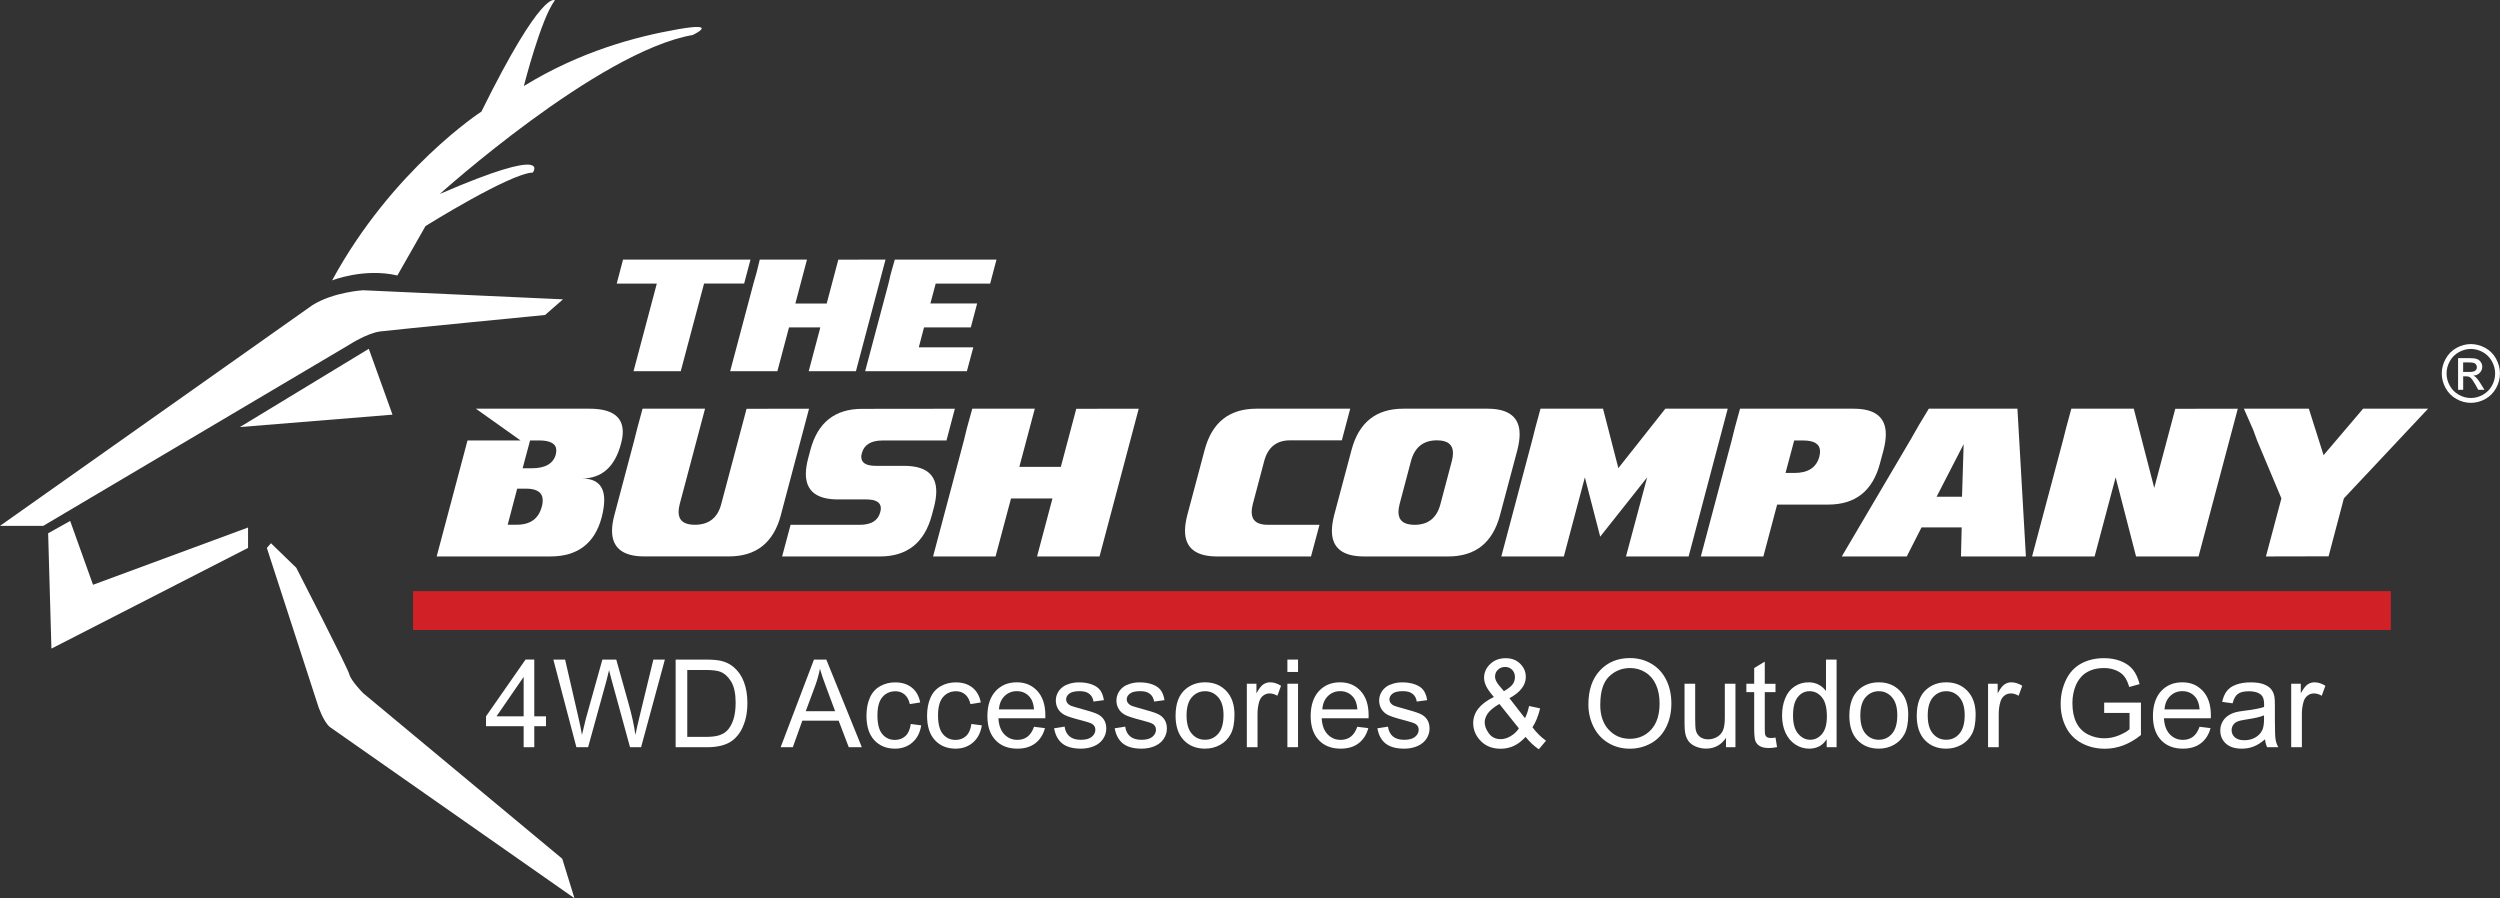 <svg xmlns="http://www.w3.org/2000/svg" fill="none" viewBox="0 0 167 60" height="60" width="167">
<rect x="0" y="0" width="167" height="60" fill="#333333" stroke="none"/>
<g clip-path="url(#clip0_3330_167)">
<path fill="white" d="M34.98 49.912V48.51H32.465V47.85L35.108 44.056H35.69V47.85H36.472V48.51H35.69V49.912H34.98ZM34.98 47.853V45.215L33.165 47.853H34.98Z"></path>
<path fill="white" d="M38.503 49.912L36.964 44.06H37.749L38.631 47.894C38.725 48.295 38.807 48.696 38.875 49.091C39.022 48.465 39.11 48.105 39.135 48.011L40.239 44.06H41.166L41.995 47.022C42.204 47.758 42.355 48.447 42.445 49.094C42.52 48.724 42.614 48.301 42.733 47.821L43.644 44.063H44.413L42.824 49.915H42.086L40.865 45.456C40.762 45.083 40.703 44.855 40.684 44.77C40.624 45.039 40.565 45.269 40.515 45.456L39.285 49.915H38.503V49.912Z"></path>
<path fill="white" d="M45.133 49.912V44.06H47.129C47.58 44.06 47.924 44.088 48.162 44.145C48.493 44.221 48.778 44.363 49.013 44.565C49.319 44.827 49.548 45.159 49.698 45.566C49.848 45.97 49.926 46.435 49.926 46.956C49.926 47.401 49.876 47.793 49.773 48.137C49.67 48.481 49.538 48.766 49.379 48.99C49.219 49.214 49.041 49.391 48.85 49.52C48.659 49.65 48.428 49.748 48.159 49.814C47.889 49.88 47.577 49.915 47.226 49.915H45.133V49.912ZM45.903 49.224H47.142C47.523 49.224 47.824 49.189 48.043 49.116C48.262 49.044 48.434 48.942 48.562 48.813C48.744 48.63 48.884 48.383 48.988 48.074C49.088 47.764 49.141 47.389 49.141 46.946C49.141 46.334 49.041 45.863 48.844 45.535C48.644 45.206 48.403 44.985 48.118 44.874C47.911 44.795 47.583 44.754 47.126 44.754H45.909V49.224H45.903Z"></path>
<path fill="white" d="M52.148 49.912L54.372 44.06H55.198L57.57 49.912H56.697L56.021 48.14H53.596L52.961 49.912H52.148ZM53.822 47.508H55.787L55.183 45.888C54.998 45.396 54.86 44.991 54.773 44.675C54.698 45.051 54.594 45.424 54.46 45.794L53.825 47.508H53.822Z"></path>
<path fill="white" d="M60.837 48.361L61.537 48.453C61.462 48.939 61.265 49.322 60.949 49.596C60.633 49.871 60.248 50.01 59.788 50.01C59.213 50.01 58.753 49.821 58.402 49.442C58.052 49.063 57.88 48.519 57.88 47.812C57.88 47.354 57.955 46.953 58.105 46.612C58.255 46.267 58.484 46.012 58.79 45.838C59.097 45.667 59.432 45.582 59.791 45.582C60.248 45.582 60.621 45.699 60.912 45.933C61.203 46.166 61.387 46.495 61.468 46.924L60.777 47.032C60.711 46.748 60.596 46.533 60.427 46.391C60.258 46.248 60.057 46.176 59.82 46.176C59.46 46.176 59.169 46.305 58.947 46.564C58.721 46.823 58.612 47.234 58.612 47.796C58.612 48.358 58.721 48.778 58.937 49.037C59.153 49.296 59.435 49.426 59.782 49.426C60.06 49.426 60.295 49.34 60.483 49.167C60.671 48.993 60.789 48.728 60.84 48.368L60.837 48.361Z"></path>
<path fill="white" d="M64.885 48.361L65.586 48.453C65.511 48.939 65.314 49.322 64.998 49.596C64.682 49.871 64.297 50.01 63.837 50.01C63.261 50.01 62.801 49.821 62.451 49.442C62.1 49.063 61.928 48.519 61.928 47.812C61.928 47.354 62.004 46.953 62.154 46.612C62.304 46.267 62.532 46.012 62.839 45.838C63.145 45.667 63.48 45.582 63.84 45.582C64.297 45.582 64.669 45.699 64.96 45.933C65.251 46.166 65.436 46.495 65.517 46.924L64.826 47.032C64.76 46.748 64.644 46.533 64.475 46.391C64.306 46.248 64.106 46.176 63.868 46.176C63.508 46.176 63.218 46.305 62.995 46.564C62.77 46.823 62.66 47.234 62.66 47.796C62.66 48.358 62.77 48.778 62.986 49.037C63.202 49.296 63.483 49.426 63.831 49.426C64.109 49.426 64.344 49.34 64.532 49.167C64.719 48.993 64.838 48.728 64.888 48.368L64.885 48.361Z"></path>
<path fill="white" d="M69.068 48.548L69.804 48.639C69.688 49.072 69.472 49.41 69.159 49.65C68.846 49.89 68.446 50.01 67.958 50.01C67.344 50.01 66.856 49.821 66.496 49.438C66.137 49.056 65.958 48.523 65.958 47.831C65.958 47.139 66.14 46.564 66.503 46.169C66.866 45.775 67.338 45.579 67.917 45.579C68.496 45.579 68.937 45.772 69.294 46.157C69.65 46.542 69.829 47.085 69.829 47.787C69.829 47.828 69.829 47.894 69.826 47.979H66.694C66.719 48.444 66.85 48.8 67.085 49.05C67.319 49.296 67.61 49.423 67.964 49.423C68.224 49.423 68.449 49.353 68.633 49.214C68.818 49.075 68.965 48.854 69.072 48.551L69.068 48.548ZM66.731 47.386H69.075C69.043 47.029 68.953 46.76 68.805 46.583C68.58 46.305 68.286 46.169 67.923 46.169C67.598 46.169 67.323 46.28 67.1 46.501C66.878 46.722 66.753 47.016 66.731 47.389V47.386Z"></path>
<path fill="white" d="M70.411 48.649L71.115 48.538C71.155 48.822 71.265 49.041 71.446 49.192C71.628 49.344 71.878 49.419 72.204 49.419C72.529 49.419 72.773 49.353 72.933 49.217C73.092 49.081 73.17 48.927 73.17 48.744C73.17 48.583 73.101 48.453 72.961 48.361C72.864 48.298 72.62 48.216 72.232 48.118C71.709 47.986 71.349 47.869 71.146 47.774C70.946 47.676 70.792 47.543 70.686 47.37C70.583 47.199 70.529 47.01 70.529 46.801C70.529 46.612 70.573 46.438 70.658 46.277C70.742 46.116 70.861 45.983 71.008 45.876C71.118 45.794 71.271 45.724 71.462 45.667C71.653 45.611 71.859 45.582 72.078 45.582C72.407 45.582 72.698 45.629 72.945 45.724C73.195 45.819 73.377 45.948 73.496 46.113C73.615 46.277 73.696 46.495 73.74 46.77L73.045 46.864C73.014 46.646 72.923 46.476 72.77 46.353C72.62 46.23 72.404 46.169 72.128 46.169C71.803 46.169 71.568 46.223 71.427 46.334C71.287 46.444 71.218 46.571 71.218 46.716C71.218 46.807 71.246 46.893 71.305 46.969C71.365 47.044 71.456 47.111 71.578 47.161C71.65 47.187 71.859 47.25 72.207 47.344C72.71 47.48 73.061 47.591 73.261 47.679C73.461 47.764 73.618 47.891 73.73 48.055C73.843 48.219 73.899 48.425 73.899 48.671C73.899 48.917 73.83 49.135 73.693 49.347C73.555 49.558 73.355 49.723 73.095 49.836C72.835 49.95 72.538 50.01 72.21 50.01C71.665 50.01 71.249 49.896 70.961 49.666C70.677 49.438 70.492 49.097 70.414 48.649H70.411Z"></path>
<path fill="white" d="M74.459 48.649L75.163 48.538C75.204 48.822 75.314 49.041 75.495 49.192C75.676 49.344 75.927 49.419 76.252 49.419C76.578 49.419 76.822 49.353 76.981 49.217C77.141 49.081 77.219 48.927 77.219 48.744C77.219 48.583 77.15 48.453 77.009 48.361C76.912 48.298 76.668 48.216 76.28 48.118C75.758 47.986 75.398 47.869 75.195 47.774C74.994 47.676 74.841 47.543 74.735 47.37C74.631 47.199 74.578 47.01 74.578 46.801C74.578 46.612 74.622 46.438 74.707 46.277C74.791 46.116 74.91 45.983 75.057 45.876C75.166 45.794 75.32 45.724 75.511 45.667C75.701 45.611 75.908 45.582 76.127 45.582C76.456 45.582 76.746 45.629 76.994 45.724C77.244 45.819 77.425 45.948 77.544 46.113C77.663 46.277 77.745 46.495 77.788 46.77L77.094 46.864C77.062 46.646 76.972 46.476 76.818 46.353C76.668 46.23 76.452 46.169 76.177 46.169C75.852 46.169 75.617 46.223 75.476 46.334C75.335 46.444 75.266 46.571 75.266 46.716C75.266 46.807 75.295 46.893 75.354 46.969C75.414 47.044 75.504 47.111 75.626 47.161C75.698 47.187 75.908 47.25 76.255 47.344C76.759 47.48 77.109 47.591 77.31 47.679C77.51 47.764 77.666 47.891 77.779 48.055C77.892 48.219 77.948 48.425 77.948 48.671C77.948 48.917 77.879 49.135 77.741 49.347C77.604 49.558 77.403 49.723 77.144 49.836C76.884 49.95 76.587 50.01 76.258 50.01C75.714 50.01 75.298 49.896 75.01 49.666C74.725 49.438 74.541 49.097 74.462 48.649H74.459Z"></path>
<path fill="white" d="M78.53 47.793C78.53 47.007 78.746 46.425 79.177 46.05C79.537 45.737 79.978 45.579 80.498 45.579C81.077 45.579 81.546 45.768 81.912 46.151C82.278 46.533 82.463 47.06 82.463 47.733C82.463 48.279 82.381 48.709 82.219 49.022C82.056 49.334 81.821 49.577 81.512 49.751C81.202 49.925 80.864 50.01 80.498 50.01C79.91 50.01 79.434 49.821 79.071 49.438C78.708 49.059 78.527 48.51 78.527 47.793H78.53ZM79.262 47.793C79.262 48.336 79.378 48.744 79.612 49.012C79.847 49.284 80.141 49.416 80.498 49.416C80.855 49.416 81.145 49.281 81.38 49.009C81.615 48.737 81.731 48.324 81.731 47.768C81.731 47.243 81.612 46.845 81.377 46.577C81.142 46.308 80.848 46.173 80.498 46.173C80.147 46.173 79.847 46.308 79.612 46.577C79.378 46.845 79.262 47.253 79.262 47.793Z"></path>
<path fill="white" d="M83.289 49.912V45.674H83.93V46.315C84.093 46.015 84.243 45.816 84.384 45.721C84.525 45.626 84.675 45.579 84.841 45.579C85.082 45.579 85.326 45.655 85.573 45.809L85.329 46.476C85.154 46.372 84.981 46.321 84.806 46.321C84.65 46.321 84.512 46.368 84.387 46.463C84.262 46.558 84.174 46.688 84.121 46.855C84.043 47.111 84.002 47.389 84.002 47.692V49.912H83.292H83.289Z"></path>
<path fill="white" d="M85.998 44.887V44.06H86.709V44.887H85.998ZM85.998 49.912V45.673H86.709V49.912H85.998Z"></path>
<path fill="white" d="M90.666 48.548L91.402 48.639C91.286 49.072 91.07 49.41 90.757 49.65C90.444 49.89 90.044 50.01 89.556 50.01C88.942 50.01 88.454 49.821 88.095 49.438C87.735 49.056 87.553 48.523 87.553 47.831C87.553 47.139 87.735 46.564 88.098 46.169C88.461 45.775 88.933 45.579 89.512 45.579C90.091 45.579 90.532 45.772 90.889 46.157C91.245 46.542 91.424 47.085 91.424 47.787C91.424 47.828 91.424 47.894 91.421 47.979H88.289C88.314 48.444 88.445 48.8 88.68 49.05C88.914 49.296 89.205 49.423 89.559 49.423C89.819 49.423 90.044 49.353 90.228 49.214C90.413 49.075 90.56 48.854 90.666 48.551V48.548ZM88.332 47.386H90.676C90.645 47.029 90.554 46.76 90.407 46.583C90.181 46.305 89.887 46.169 89.525 46.169C89.199 46.169 88.924 46.28 88.702 46.501C88.48 46.722 88.354 47.016 88.332 47.389V47.386Z"></path>
<path fill="white" d="M92.012 48.649L92.716 48.538C92.757 48.822 92.866 49.041 93.044 49.192C93.226 49.344 93.476 49.419 93.802 49.419C94.127 49.419 94.371 49.353 94.531 49.217C94.69 49.081 94.768 48.927 94.768 48.744C94.768 48.583 94.7 48.453 94.559 48.361C94.462 48.298 94.218 48.216 93.83 48.118C93.307 47.986 92.947 47.869 92.744 47.774C92.544 47.676 92.391 47.543 92.284 47.37C92.181 47.199 92.128 47.01 92.128 46.801C92.128 46.612 92.171 46.438 92.256 46.277C92.34 46.116 92.459 45.983 92.606 45.876C92.716 45.794 92.869 45.724 93.06 45.667C93.251 45.611 93.457 45.582 93.673 45.582C94.002 45.582 94.293 45.629 94.54 45.724C94.79 45.819 94.972 45.948 95.091 46.113C95.21 46.277 95.291 46.495 95.335 46.77L94.64 46.864C94.609 46.646 94.518 46.476 94.365 46.353C94.212 46.23 93.999 46.169 93.723 46.169C93.398 46.169 93.163 46.223 93.022 46.334C92.882 46.444 92.813 46.571 92.813 46.716C92.813 46.807 92.841 46.893 92.9 46.969C92.96 47.044 93.051 47.111 93.173 47.161C93.245 47.187 93.454 47.25 93.802 47.344C94.305 47.48 94.656 47.591 94.856 47.679C95.056 47.764 95.21 47.891 95.325 48.055C95.438 48.219 95.494 48.425 95.494 48.671C95.494 48.917 95.425 49.135 95.288 49.347C95.15 49.558 94.95 49.723 94.69 49.836C94.43 49.953 94.133 50.01 93.805 50.01C93.26 50.01 92.844 49.896 92.556 49.666C92.272 49.438 92.087 49.097 92.009 48.649H92.012Z"></path>
<path fill="white" d="M101.908 49.224C101.674 49.486 101.417 49.685 101.142 49.817C100.866 49.95 100.566 50.016 100.244 50.016C99.649 50.016 99.18 49.814 98.833 49.41C98.551 49.081 98.41 48.712 98.41 48.304C98.41 47.941 98.526 47.616 98.758 47.325C98.989 47.035 99.333 46.779 99.79 46.558C99.53 46.255 99.355 46.008 99.268 45.819C99.18 45.629 99.136 45.446 99.136 45.272C99.136 44.922 99.274 44.615 99.546 44.356C99.818 44.097 100.162 43.968 100.575 43.968C100.988 43.968 101.295 44.091 101.545 44.334C101.796 44.581 101.924 44.874 101.924 45.216C101.924 45.772 101.558 46.245 100.829 46.64L101.868 47.976C101.986 47.742 102.077 47.471 102.143 47.161L102.881 47.322C102.756 47.834 102.584 48.254 102.368 48.582C102.634 48.939 102.938 49.239 103.272 49.479L102.794 50.051C102.506 49.865 102.209 49.59 101.905 49.224H101.908ZM101.461 48.655L100.156 47.022C99.771 47.253 99.512 47.468 99.377 47.666C99.243 47.865 99.177 48.061 99.177 48.254C99.177 48.491 99.271 48.737 99.458 48.993C99.646 49.249 99.909 49.375 100.253 49.375C100.466 49.375 100.688 49.309 100.916 49.173C101.145 49.037 101.326 48.864 101.464 48.652L101.461 48.655ZM100.463 46.173C100.773 45.989 100.97 45.828 101.06 45.689C101.151 45.55 101.198 45.399 101.198 45.231C101.198 45.032 101.135 44.868 101.01 44.742C100.885 44.615 100.729 44.552 100.541 44.552C100.353 44.552 100.187 44.615 100.059 44.739C99.931 44.865 99.868 45.017 99.868 45.197C99.868 45.288 99.89 45.383 99.937 45.481C99.984 45.582 100.053 45.686 100.144 45.797L100.46 46.169L100.463 46.173Z"></path>
<path fill="white" d="M106.104 47.063C106.104 46.094 106.364 45.332 106.88 44.783C107.396 44.233 108.063 43.959 108.879 43.959C109.414 43.959 109.896 44.088 110.328 44.347C110.76 44.606 111.085 44.966 111.31 45.427C111.536 45.888 111.648 46.413 111.648 46.997C111.648 47.581 111.529 48.121 111.292 48.589C111.054 49.056 110.719 49.413 110.284 49.653C109.849 49.893 109.38 50.013 108.876 50.013C108.332 50.013 107.844 49.88 107.412 49.615C106.983 49.35 106.658 48.987 106.436 48.526C106.214 48.064 106.104 47.578 106.104 47.063ZM106.896 47.076C106.896 47.78 107.083 48.336 107.459 48.743C107.834 49.148 108.307 49.353 108.873 49.353C109.439 49.353 109.924 49.148 110.3 48.737C110.672 48.327 110.86 47.745 110.86 46.994C110.86 46.517 110.782 46.103 110.622 45.746C110.462 45.392 110.228 45.114 109.921 44.919C109.615 44.723 109.27 44.625 108.889 44.625C108.344 44.625 107.878 44.814 107.487 45.19C107.096 45.566 106.899 46.195 106.899 47.076H106.896Z"></path>
<path fill="white" d="M115.296 49.912V49.29C114.971 49.77 114.527 50.007 113.964 50.007C113.716 50.007 113.485 49.959 113.269 49.865C113.053 49.77 112.894 49.65 112.79 49.505C112.687 49.359 112.612 49.183 112.571 48.971C112.543 48.829 112.527 48.608 112.527 48.301V45.674H113.238V48.023C113.238 48.399 113.253 48.652 113.282 48.781C113.325 48.971 113.422 49.119 113.566 49.227C113.71 49.334 113.892 49.388 114.104 49.388C114.317 49.388 114.517 49.334 114.705 49.224C114.893 49.113 115.024 48.962 115.102 48.772C115.181 48.583 115.218 48.304 115.218 47.944V45.674H115.928V49.912H115.293H115.296Z"></path>
<path fill="white" d="M118.604 49.271L118.707 49.906C118.507 49.947 118.328 49.969 118.169 49.969C117.909 49.969 117.709 49.928 117.568 49.846C117.427 49.764 117.324 49.656 117.268 49.52C117.211 49.385 117.18 49.103 117.18 48.671V46.233H116.657V45.673H117.18V44.625L117.887 44.195V45.677H118.604V46.236H117.887V48.715C117.887 48.92 117.9 49.053 117.925 49.11C117.95 49.17 117.99 49.214 118.047 49.249C118.103 49.283 118.184 49.299 118.291 49.299C118.369 49.299 118.475 49.29 118.604 49.271Z"></path>
<path fill="white" d="M122.023 49.912V49.378C121.757 49.798 121.366 50.01 120.85 50.01C120.515 50.01 120.209 49.915 119.927 49.732C119.645 49.546 119.43 49.287 119.273 48.952C119.12 48.617 119.042 48.235 119.042 47.799C119.042 47.363 119.11 46.994 119.251 46.646C119.392 46.299 119.602 46.037 119.88 45.853C120.159 45.67 120.471 45.579 120.819 45.579C121.072 45.579 121.297 45.633 121.495 45.74C121.692 45.847 121.854 45.989 121.976 46.16V44.06H122.684V49.912H122.023ZM119.774 47.796C119.774 48.339 119.886 48.743 120.115 49.012C120.34 49.28 120.609 49.416 120.919 49.416C121.229 49.416 121.495 49.287 121.71 49.031C121.926 48.775 122.036 48.383 122.036 47.856C122.036 47.275 121.926 46.852 121.704 46.58C121.482 46.308 121.21 46.172 120.884 46.172C120.559 46.172 120.303 46.302 120.093 46.564C119.88 46.826 119.774 47.237 119.774 47.799V47.796Z"></path>
<path fill="white" d="M123.538 47.793C123.538 47.007 123.754 46.425 124.185 46.05C124.545 45.737 124.986 45.579 125.506 45.579C126.085 45.579 126.554 45.768 126.92 46.151C127.286 46.533 127.471 47.06 127.471 47.733C127.471 48.279 127.389 48.709 127.227 49.022C127.064 49.334 126.829 49.577 126.52 49.751C126.21 49.925 125.872 50.01 125.506 50.01C124.918 50.01 124.442 49.821 124.079 49.438C123.716 49.059 123.535 48.51 123.535 47.793H123.538ZM124.27 47.793C124.27 48.336 124.389 48.744 124.62 49.012C124.855 49.284 125.149 49.416 125.506 49.416C125.863 49.416 126.153 49.281 126.388 49.009C126.623 48.737 126.739 48.324 126.739 47.768C126.739 47.243 126.62 46.845 126.385 46.577C126.15 46.308 125.856 46.173 125.506 46.173C125.155 46.173 124.855 46.308 124.62 46.577C124.386 46.845 124.27 47.253 124.27 47.793Z"></path>
<path fill="white" d="M128.04 47.793C128.04 47.007 128.256 46.425 128.688 46.05C129.048 45.737 129.489 45.579 130.008 45.579C130.587 45.579 131.056 45.768 131.422 46.151C131.788 46.533 131.973 47.06 131.973 47.733C131.973 48.279 131.892 48.709 131.729 49.022C131.566 49.334 131.332 49.577 131.022 49.751C130.712 49.925 130.374 50.01 130.008 50.01C129.42 50.01 128.944 49.821 128.581 49.438C128.218 49.059 128.037 48.51 128.037 47.793H128.04ZM128.772 47.793C128.772 48.336 128.891 48.744 129.123 49.012C129.357 49.284 129.651 49.416 130.008 49.416C130.365 49.416 130.656 49.281 130.89 49.009C131.125 48.737 131.241 48.324 131.241 47.768C131.241 47.243 131.122 46.845 130.887 46.577C130.653 46.308 130.359 46.173 130.008 46.173C129.658 46.173 129.357 46.308 129.123 46.577C128.888 46.845 128.772 47.253 128.772 47.793Z"></path>
<path fill="white" d="M132.802 49.912V45.674H133.444V46.315C133.606 46.015 133.756 45.816 133.897 45.721C134.038 45.626 134.188 45.579 134.354 45.579C134.595 45.579 134.839 45.655 135.086 45.809L134.842 46.476C134.667 46.372 134.495 46.321 134.32 46.321C134.163 46.321 134.025 46.368 133.9 46.463C133.775 46.558 133.688 46.688 133.634 46.855C133.556 47.111 133.515 47.389 133.515 47.692V49.912H132.805H132.802Z"></path>
<path fill="white" d="M140.559 47.619V46.934H143.015V49.1C142.639 49.404 142.248 49.631 141.848 49.786C141.447 49.937 141.034 50.016 140.615 50.016C140.045 50.016 139.529 49.893 139.063 49.647C138.597 49.4 138.246 49.044 138.009 48.579C137.771 48.115 137.652 47.594 137.652 47.019C137.652 46.444 137.771 45.917 138.005 45.424C138.24 44.931 138.581 44.565 139.022 44.325C139.467 44.085 139.977 43.965 140.552 43.965C140.972 43.965 141.35 44.034 141.688 44.17C142.026 44.306 142.292 44.499 142.486 44.742C142.68 44.988 142.824 45.307 142.924 45.699L142.232 45.892C142.145 45.595 142.038 45.361 141.907 45.19C141.779 45.02 141.594 44.884 141.353 44.78C141.112 44.679 140.846 44.625 140.555 44.625C140.205 44.625 139.901 44.679 139.645 44.786C139.388 44.893 139.182 45.035 139.025 45.212C138.869 45.389 138.747 45.582 138.659 45.79C138.512 46.154 138.437 46.545 138.437 46.968C138.437 47.49 138.525 47.925 138.703 48.279C138.881 48.63 139.141 48.892 139.479 49.062C139.82 49.233 140.18 49.318 140.562 49.318C140.893 49.318 141.219 49.255 141.535 49.126C141.851 48.996 142.092 48.86 142.254 48.712V47.622H140.549L140.559 47.619Z"></path>
<path fill="white" d="M146.929 48.548L147.664 48.639C147.548 49.072 147.332 49.41 147.019 49.65C146.707 49.89 146.306 50.01 145.818 50.01C145.205 50.01 144.717 49.821 144.357 49.438C143.997 49.056 143.816 48.523 143.816 47.831C143.816 47.139 143.997 46.564 144.36 46.169C144.723 45.775 145.195 45.579 145.774 45.579C146.353 45.579 146.794 45.772 147.151 46.157C147.508 46.542 147.686 47.085 147.686 47.787C147.686 47.828 147.686 47.894 147.683 47.979H144.551C144.576 48.444 144.707 48.8 144.942 49.05C145.177 49.296 145.468 49.423 145.821 49.423C146.081 49.423 146.306 49.353 146.491 49.214C146.675 49.075 146.822 48.854 146.929 48.551V48.548ZM144.591 47.386H146.935C146.904 47.029 146.813 46.76 146.666 46.583C146.441 46.305 146.147 46.169 145.784 46.169C145.458 46.169 145.183 46.28 144.961 46.501C144.739 46.722 144.613 47.016 144.591 47.389V47.386Z"></path>
<path fill="white" d="M151.297 49.391C151.034 49.618 150.78 49.776 150.536 49.871C150.292 49.963 150.029 50.01 149.751 50.01C149.291 50.01 148.934 49.896 148.687 49.669C148.44 49.442 148.315 49.151 148.315 48.797C148.315 48.589 148.362 48.399 148.456 48.229C148.549 48.058 148.672 47.919 148.825 47.815C148.975 47.711 149.147 47.632 149.338 47.578C149.479 47.54 149.688 47.505 149.97 47.471C150.546 47.401 150.968 47.319 151.24 47.224C151.24 47.127 151.243 47.063 151.243 47.038C151.243 46.744 151.178 46.539 151.043 46.419C150.862 46.258 150.593 46.176 150.233 46.176C149.898 46.176 149.651 46.236 149.491 46.353C149.332 46.469 149.213 46.681 149.138 46.981L148.443 46.886C148.506 46.586 148.609 46.343 148.756 46.157C148.9 45.971 149.11 45.828 149.385 45.73C149.66 45.633 149.976 45.582 150.339 45.582C150.702 45.582 150.99 45.623 151.212 45.708C151.437 45.794 151.6 45.901 151.706 46.031C151.813 46.16 151.885 46.321 151.929 46.52C151.954 46.643 151.963 46.864 151.963 47.183V48.14C151.963 48.807 151.979 49.23 152.01 49.407C152.041 49.584 152.101 49.754 152.191 49.915H151.447C151.372 49.767 151.325 49.593 151.306 49.391H151.297ZM151.237 47.787C150.977 47.894 150.593 47.982 150.073 48.058C149.779 48.099 149.573 48.15 149.454 48.2C149.335 48.251 149.238 48.333 149.172 48.434C149.106 48.535 149.072 48.649 149.072 48.775C149.072 48.968 149.144 49.126 149.288 49.255C149.432 49.382 149.641 49.448 149.92 49.448C150.198 49.448 150.439 49.388 150.652 49.265C150.865 49.145 151.021 48.977 151.121 48.769C151.196 48.608 151.237 48.368 151.237 48.052V47.79V47.787Z"></path>
<path fill="white" d="M153.052 49.912V45.674H153.693V46.315C153.856 46.015 154.006 45.816 154.147 45.721C154.288 45.626 154.438 45.579 154.604 45.579C154.845 45.579 155.089 45.655 155.336 45.809L155.092 46.476C154.917 46.372 154.744 46.321 154.569 46.321C154.413 46.321 154.275 46.368 154.15 46.463C154.025 46.558 153.937 46.688 153.884 46.855C153.806 47.111 153.765 47.389 153.765 47.692V49.912H153.055H153.052Z"></path>
<path fill="white" d="M165.054 22.984C165.379 22.984 165.698 23.069 166.011 23.236C166.321 23.407 166.565 23.647 166.737 23.963C166.909 24.279 166.997 24.607 166.997 24.948C166.997 25.289 166.912 25.611 166.74 25.924C166.568 26.237 166.33 26.48 166.021 26.651C165.711 26.824 165.389 26.91 165.054 26.91C164.719 26.91 164.394 26.824 164.087 26.651C163.777 26.477 163.539 26.237 163.367 25.924C163.195 25.611 163.111 25.286 163.111 24.948C163.111 24.61 163.198 24.279 163.374 23.963C163.549 23.647 163.79 23.407 164.103 23.236C164.412 23.066 164.732 22.984 165.06 22.984H165.054ZM165.054 23.309C164.782 23.309 164.516 23.378 164.256 23.521C163.996 23.663 163.796 23.865 163.649 24.127C163.502 24.389 163.43 24.664 163.43 24.948C163.43 25.232 163.502 25.501 163.646 25.763C163.79 26.025 163.99 26.224 164.247 26.369C164.503 26.515 164.772 26.587 165.054 26.587C165.335 26.587 165.604 26.515 165.861 26.369C166.118 26.224 166.318 26.022 166.462 25.763C166.606 25.504 166.675 25.232 166.675 24.948C166.675 24.664 166.603 24.389 166.456 24.127C166.308 23.865 166.108 23.663 165.849 23.521C165.589 23.378 165.323 23.309 165.051 23.309H165.054ZM164.2 26.035V23.922H164.919C165.166 23.922 165.342 23.941 165.454 23.982C165.564 24.02 165.651 24.089 165.717 24.187C165.783 24.285 165.814 24.386 165.814 24.497C165.814 24.651 165.761 24.784 165.651 24.901C165.542 25.018 165.398 25.081 165.217 25.093C165.292 25.125 165.351 25.163 165.395 25.204C165.479 25.286 165.583 25.428 165.705 25.624L165.961 26.038H165.548L165.364 25.706C165.217 25.444 165.101 25.28 165.01 25.213C164.947 25.166 164.857 25.141 164.738 25.141H164.541V26.038H164.203L164.2 26.035ZM164.538 24.847H164.947C165.145 24.847 165.276 24.819 165.348 24.759C165.42 24.699 165.454 24.623 165.454 24.525C165.454 24.462 165.439 24.405 165.404 24.358C165.37 24.307 165.323 24.272 165.26 24.247C165.198 24.222 165.085 24.209 164.922 24.209H164.538V24.847Z"></path>
<path fill="#D22027" d="M159.707 39.486H27.593V42.083H159.707V39.486Z"></path>
<path fill="white" d="M49.71 18.938H47.032L45.474 24.797H42.32L43.875 18.944H41.197L41.619 17.34H50.133L49.71 18.938Z"></path>
<path fill="white" d="M57.176 24.797H54.022L54.798 21.872H52.705L51.929 24.797H48.775L50.33 18.944L50.543 18.195L50.752 17.34H53.906L53.13 20.277H55.223L55.999 17.346L59.153 17.34L57.176 24.797Z"></path>
<path fill="white" d="M64.588 24.797H57.792L59.35 18.944L59.488 18.347L59.773 17.34H66.565L66.143 18.944H62.504L62.151 20.271H65.273L64.851 21.869H61.725L61.375 23.202H65.017L64.588 24.797Z"></path>
<path fill="white" d="M40.19 34.566C39.726 36.303 38.581 37.171 36.757 37.171H29.17L31.229 29.424H34.777L31.789 27.301H39.376C40.859 27.301 41.601 27.819 41.601 28.852C41.601 29.086 41.563 29.345 41.485 29.632C41.075 31.186 40.202 31.963 38.866 31.963C39.861 31.963 40.362 32.443 40.362 33.403C40.362 33.735 40.305 34.123 40.19 34.569M36.194 33.849C36.235 33.697 36.254 33.561 36.254 33.435C36.254 32.907 35.884 32.642 35.149 32.642H34.548L33.913 35.052H34.514C35.424 35.052 35.981 34.651 36.191 33.846M37.126 30.352C37.148 30.254 37.161 30.169 37.161 30.09C37.161 29.645 36.776 29.421 36.009 29.421H35.409L34.911 31.281H35.512C36.422 31.281 36.961 30.971 37.13 30.352"></path>
<path fill="white" d="M52.163 34.408C51.672 36.249 50.518 37.168 48.697 37.168H43.034C41.601 37.168 40.884 36.593 40.884 35.447C40.884 35.144 40.937 34.796 41.041 34.408L42.364 29.421L42.577 28.58L42.924 27.298H47.098L45.405 33.675C45.355 33.868 45.33 34.041 45.33 34.199C45.33 34.768 45.69 35.055 46.41 35.055C47.345 35.055 47.936 34.597 48.177 33.678L49.87 27.308L54.044 27.301L52.16 34.408H52.163Z"></path>
<path fill="white" d="M63.23 29.424H58.959C58.186 29.424 57.723 29.705 57.573 30.27C57.545 30.361 57.532 30.447 57.532 30.526C57.539 30.921 57.861 31.119 58.509 31.119H60.392C61.825 31.119 62.542 31.688 62.542 32.828C62.542 33.135 62.492 33.482 62.392 33.867L62.248 34.411C61.756 36.252 60.602 37.171 58.781 37.171H52.245L52.811 35.058H57.423C58.196 35.058 58.656 34.777 58.8 34.212C58.828 34.12 58.84 34.035 58.84 33.956C58.84 33.561 58.515 33.362 57.864 33.362H55.981C54.548 33.362 53.831 32.794 53.831 31.653C53.831 31.347 53.884 30.996 53.988 30.608L54.132 30.065C54.616 28.227 55.771 27.311 57.589 27.311L63.784 27.304L63.224 29.427L63.23 29.424Z"></path>
<path fill="white" d="M73.449 37.171H69.275L70.304 33.299H67.535L66.503 37.171H62.329L64.388 29.424L64.588 28.602L64.948 27.301H69.125L68.092 31.186H70.864L71.894 27.308L76.067 27.301L73.449 37.171Z"></path>
<path fill="white" d="M87.572 37.171H81.308C79.872 37.171 79.156 36.596 79.159 35.447C79.159 35.147 79.209 34.803 79.309 34.414L80.47 30.058C80.958 28.22 82.109 27.301 83.93 27.301H90.194L89.634 29.414H86.183C85.272 29.414 84.697 29.875 84.45 30.794L83.686 33.678C83.636 33.871 83.611 34.044 83.611 34.202C83.611 34.771 83.971 35.058 84.691 35.058H88.142L87.575 37.171H87.572Z"></path>
<path fill="white" d="M100.2 34.414C99.712 36.252 98.561 37.171 96.74 37.171H91.12C89.687 37.171 88.971 36.6 88.971 35.463C88.971 35.153 89.021 34.806 89.121 34.414L90.282 30.058C90.77 28.22 91.921 27.301 93.739 27.301H99.362C100.794 27.301 101.511 27.87 101.511 29.01C101.511 29.316 101.461 29.667 101.361 30.058L100.2 34.414ZM96.22 33.678L96.984 30.794C97.034 30.602 97.059 30.428 97.059 30.27C97.059 29.698 96.702 29.414 95.989 29.414C95.078 29.414 94.502 29.875 94.255 30.794L93.492 33.678C93.442 33.871 93.417 34.044 93.417 34.202C93.417 34.771 93.777 35.058 94.493 35.058C95.403 35.058 95.979 34.597 96.22 33.678Z"></path>
<path fill="white" d="M112.8 37.171H108.616L110.031 31.887L106.893 35.848L105.869 31.887L104.465 37.171H100.288L102.346 29.424L102.553 28.602L102.906 27.301H107.083L108.106 31.271L111.245 27.301H115.412L112.8 37.171Z"></path>
<path fill="white" d="M125.584 30.949C125.099 32.787 123.945 33.706 122.124 33.706H118.713L117.793 37.171H113.616L115.675 29.424L115.888 28.565L116.235 27.301H123.822C125.255 27.301 125.972 27.87 125.972 29.01C125.972 29.32 125.922 29.667 125.822 30.058L125.584 30.946V30.949ZM121.532 30.504C121.563 30.374 121.579 30.261 121.579 30.16C121.579 29.667 121.204 29.424 120.453 29.424H119.852L119.273 31.593H119.874C120.784 31.593 121.335 31.23 121.532 30.507"></path>
<path fill="white" d="M135.333 37.171H130.994L131.041 35.229H128.359L127.371 37.171H123.031L127.636 29.354L128.184 28.394L128.844 27.301H134.764L135.33 37.171H135.333ZM131.063 33.182L131.172 29.67L129.364 33.182H131.063Z"></path>
<path fill="white" d="M146.863 37.171H142.689L141.325 31.887L139.92 37.171H135.743L137.805 29.424L138.012 28.602L138.365 27.301H142.536L143.903 32.592L145.308 27.308L149.485 27.301L146.863 37.171Z"></path>
<path fill="white" d="M162.194 27.301L156.572 33.29L155.549 37.162L151.365 37.171L152.398 33.293L150.774 29.424L150.521 28.732L149.892 27.301H154.231L155.214 30.406L157.855 27.301H162.194Z"></path>
<path fill="white" d="M17.825 36.599L21.26 47.18C21.26 47.18 21.586 48.172 22.024 48.557L38.375 60.003L37.558 57.363L24.258 46.302C24.258 46.302 23.441 45.478 23.331 45.036C23.222 44.597 19.79 37.926 19.79 37.926L18.1 36.287L17.828 36.603L17.825 36.599Z"></path>
<path fill="white" d="M16.57 36.599L3.435 43.327L3.216 35.623L4.687 34.799L6.214 39.063L16.57 35.238V36.599Z"></path>
<path fill="white" d="M16.026 28.527L26.219 27.699L24.636 23.3L16.026 28.527Z"></path>
<path fill="white" d="M2.888 35.128L23.328 23.028C23.328 23.028 24.527 22.251 25.4 22.14C26.273 22.03 36.41 21.041 36.41 21.041L37.608 19.996L24.255 19.389C24.255 19.389 22.293 19.5 20.875 20.381L0 35.128H2.888Z"></path>
<path fill="white" d="M26.545 18.401L28.425 15.1C28.425 15.1 34.066 11.579 35.593 11.525C35.593 11.525 37.011 9.655 29.38 12.956C29.38 12.956 39.955 3.436 46.278 2.337C46.278 2.337 48.13 1.456 45.296 1.952C42.461 2.448 38.753 3.436 34.993 5.748C34.993 5.748 36.138 1.238 37.064 0.025C37.064 0.025 36.247 -0.818 32.158 7.454C32.158 7.454 26.216 11.304 22.183 18.732C22.183 18.732 24.301 17.883 26.545 18.401Z"></path>
</g>
<defs>
<clipPath id="clip0_3330_167">
<rect fill="white" height="60" width="167"></rect>
</clipPath>
</defs>
</svg>
